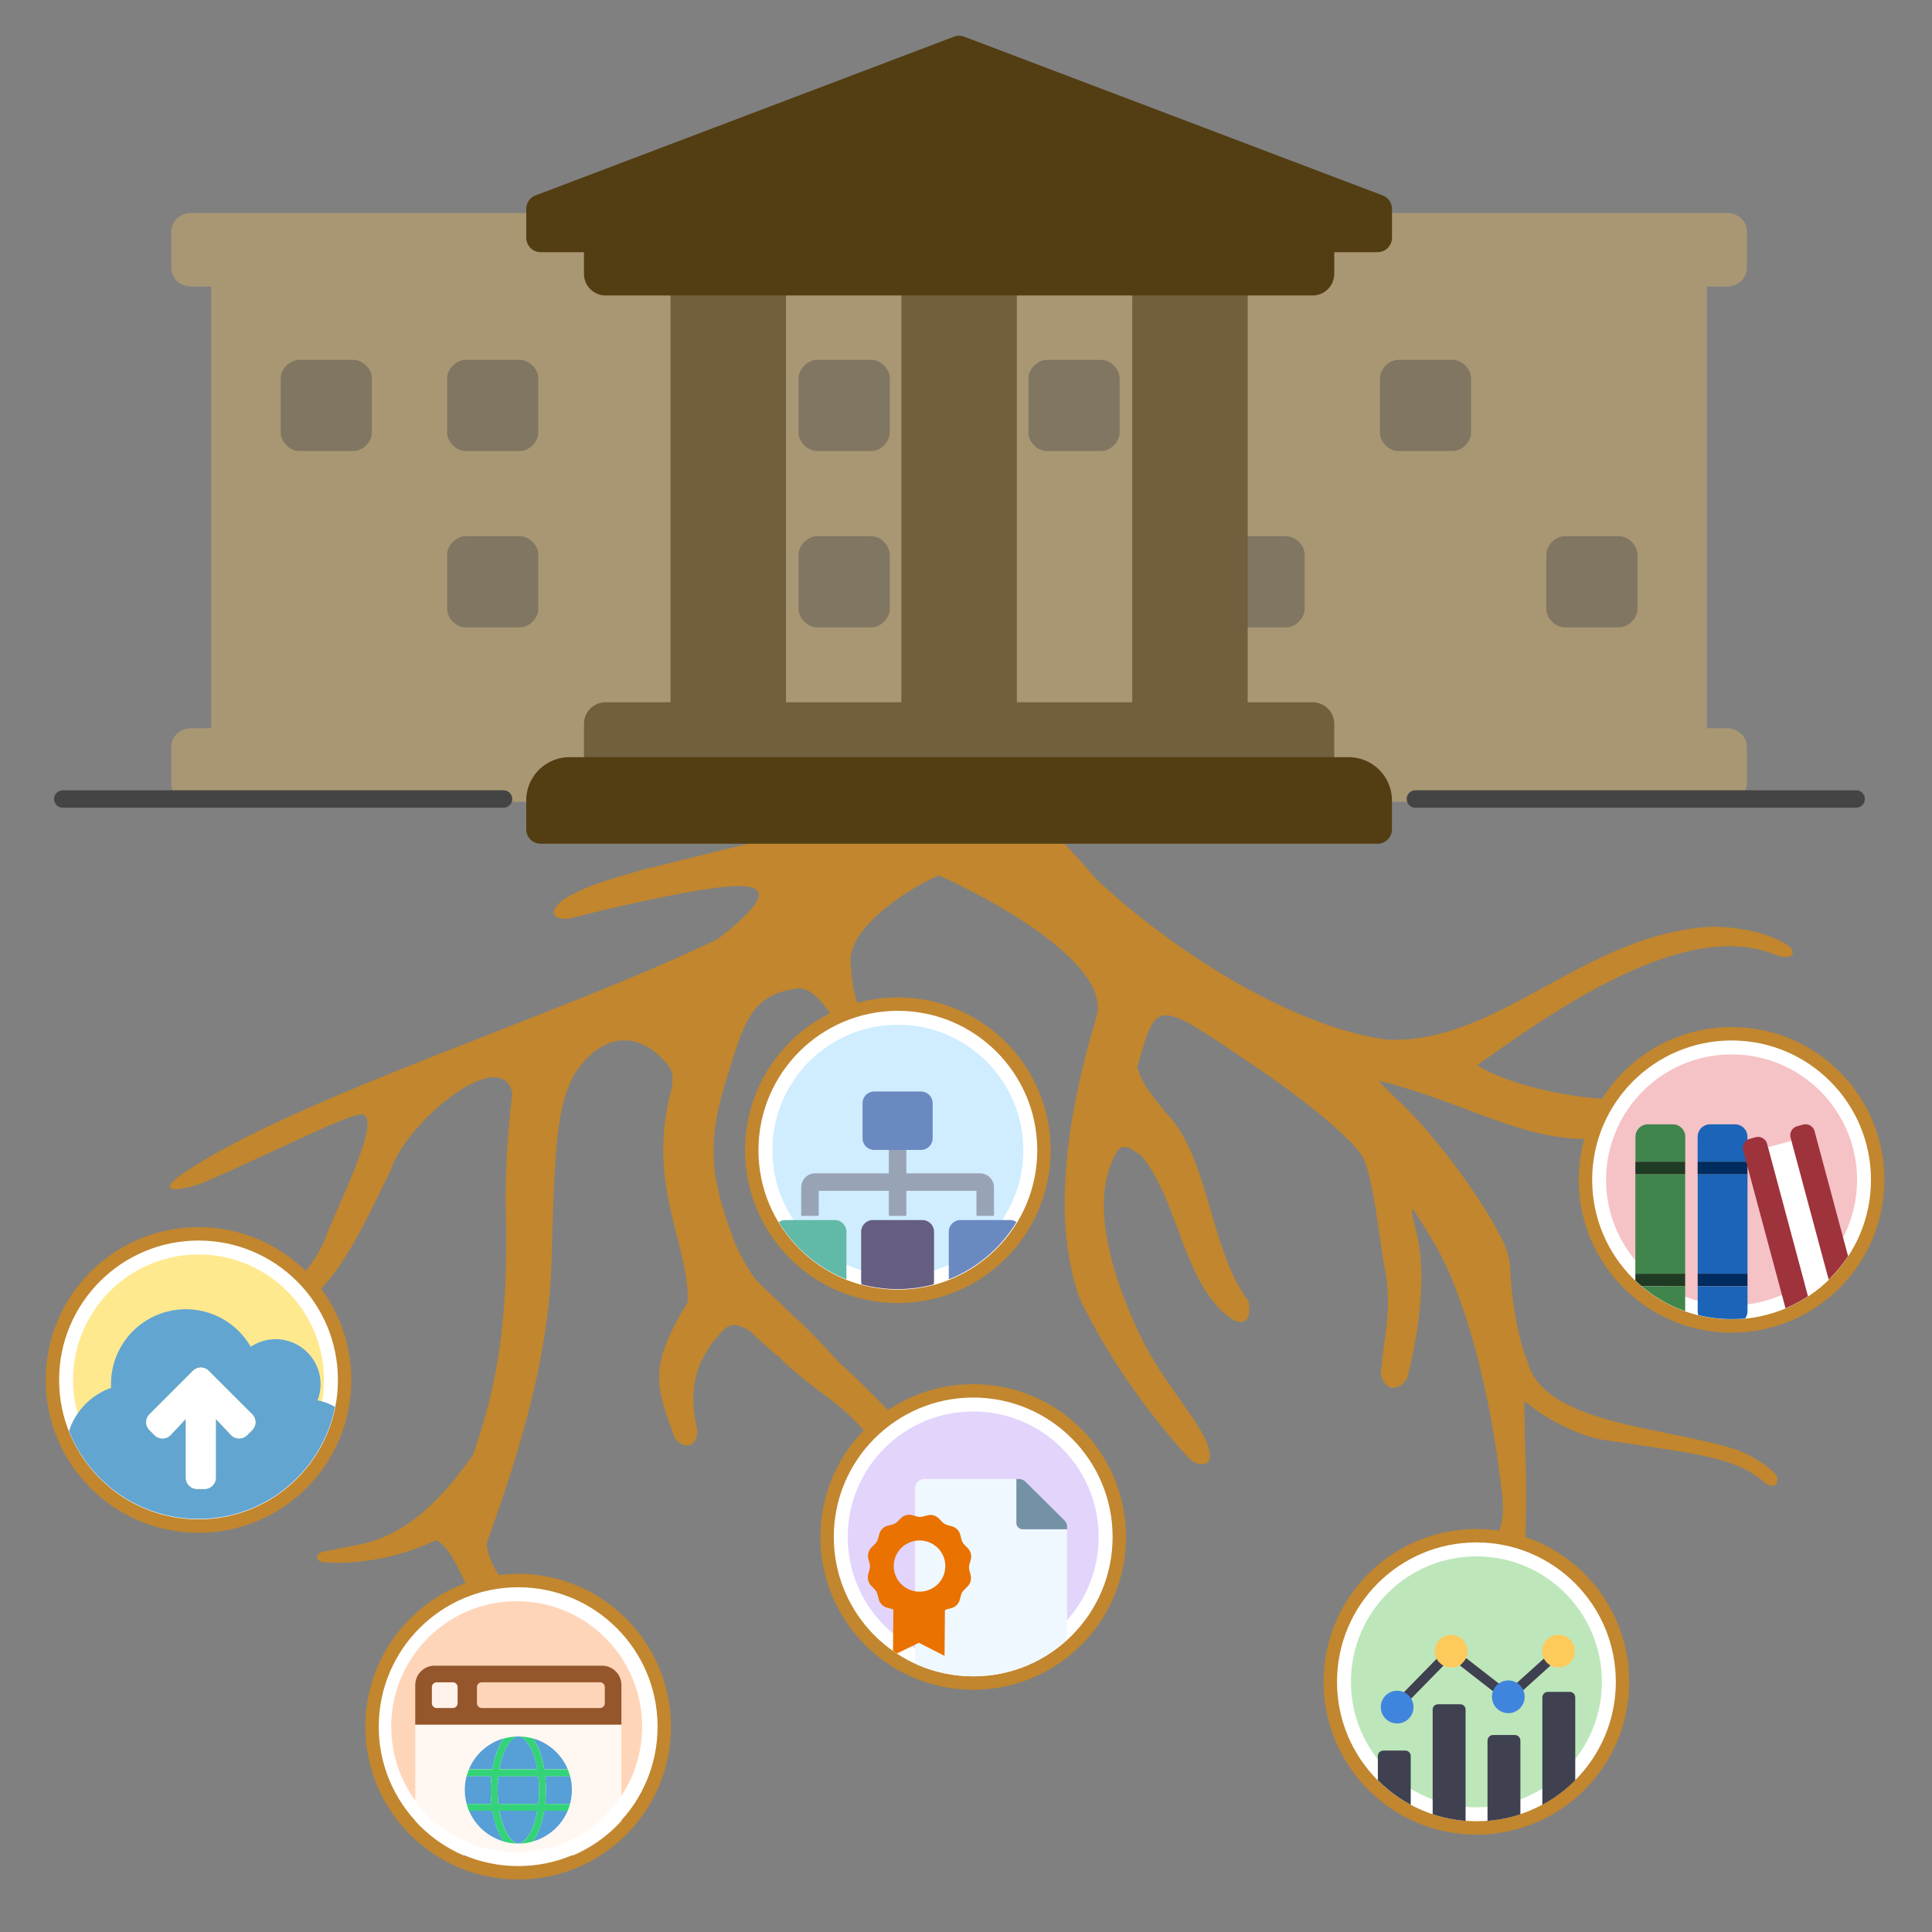 <?xml version="1.0" encoding="UTF-8"?>
<svg width="500" height="500" version="1.1" viewBox="0 0 132.29 132.29" xmlns="http://www.w3.org/2000/svg"><rect x="0" y="0" width="132.29" height="132.29" fill="#808080" stroke="none"/><defs><clipPath id="clipPath2292-9"><ellipse cx="17.867" cy="92.331" rx="5.817" ry="5.819" fill="#a1ff8f" fill-opacity=".591" style="paint-order:normal"/></clipPath><clipPath id="clipPath2639-4"><ellipse cx="70.063" cy="105.03" rx="9.294" ry="9.297" fill="#a1ff8f" fill-opacity=".591" style="paint-order:normal"/></clipPath><clipPath id="clipPath2675-6"><ellipse cx="320" cy="160.48" rx="380.55" ry="380.7" fill="#a1ff8f" fill-opacity=".591" style="paint-order:normal"/></clipPath><clipPath id="clipPath2740-7"><ellipse cx="39.695" cy="115.41" rx="8.042" ry="8.045" fill="#a1ff8f" fill-opacity=".591" style="paint-order:normal"/></clipPath><clipPath id="clipPath1207-4"><ellipse cx="116.56" cy="130.69" rx="10.134" ry="10.138" fill="#a1ff8f" fill-opacity=".591" style="paint-order:normal"/></clipPath><clipPath id="clipPath1291-1"><ellipse cx="145.48" cy="97.354" rx="9.294" ry="9.297" fill="#a1ff8f" fill-opacity=".591" style="paint-order:normal"/></clipPath></defs><g transform="translate(15.346 -148.04)"><g><path d="m41.374 204.05c-1.659 1.088-3.658 1.34-5.533 1.779-2.463 0.576-4.835 1.203-7.174 1.758-2.083 0.624-3.978 1.087-5.494 2.092-1.202 0.97-0.39 1.431 0.556 1.231 1.921-0.476 4.18-1.021 6.134-1.41 5.564-1.108 9.752-1.697 3.97 2.822-10.685 5.178-28.626 10.739-36.47 15.946-2.597 1.742 0.088 1.261 1.529 0.617 4.264-1.854 9.569-4.537 10.474-4.537 1.701 8e-5 -1.883 6.767-2.47 8.574-1.103 2.577-3.14 4.054-5.019 4.963-0.605 0.275-0.415 1.246-0.201 1.246 0.686 0 2.663-1.018 3.823-1.969 2.113-1.291 3.507-4.044 5.886-8.941 1.018-3.301 7.552-8.72 8.352-5.354-0.125 0.965-0.537 4.667-0.446 8.169 0.238 9.164-1.122 13.194-2.236 16.618-2.014 2.789-4.333 5.478-7.914 6.173-0.928 0.18-1.958 0.382-2.29 0.448-0.707 0.141-0.621 0.751 0.106 0.751 2.576 0.133 5.218-0.41 7.564-1.533 0.872 0.433 1.538 1.956 2.133 3.228 0.57 1.092 1.303 1.99 2.188 3.041 0.7 0.921 1.182 1.963 2.706 2.581-0.319-0.807-0.745-1.25-0.781-2.31-0.088-2.575-2.638-4.015-2.787-6.331 2.731-7.497 4.294-13.572 4.441-19.337 0.213-8.585 0.457-10.618 1.528-12.717 1.674-2.636 4.201-3.345 6.397-0.739 0.536 0.633 0.362 1.39 0.212 1.986-1.618 6.435 1.31 10.37 1.188 14.308-2.769 4.514-2.152 5.779-0.891 9.311 0.643 0.838 1.534 0.613 1.541-0.503-0.767-3.617 0.345-4.88 0.991-5.997 1.041-1.147 1.212-1.664 2.598-0.846 1.014 0.926 1.774 1.661 1.93 1.708 0.538 0.606 2.49-1.08 1.517-2.14 0-0.325-2.619-2.55-3.107-3.19-0.488-0.64-1.141-1.839-1.451-2.666-1.661-4.434-1.852-6.845-0.277-11.569 1.099-3.713 1.785-5.2 4.661-5.588 1.201-0.104 2.351 1.703 3.232 3.456 4.315 7.263 4.103 3.896 1.43-1.123-0.911-1.702-0.922-3.03-1.024-4.015-0.267-2.557 4.286-5.336 6.051-6.061 4.985 2.292 11.683 6.352 10.796 9.662-2.475 8.176-2.854 14.795-1.113 19.42 1.906 3.849 4.211 7.249 7.479 10.884 0.532 0.494 1.268 0.414 1.36 0.047 0.369-1.55-2.646-4.474-4.454-7.928-1.45-2.861-3.789-8.533-2.299-12.28 0.6-1.51 0.86-1.5 2.108-0.591 2.617 3.175 2.856 8.993 6.28 11.228 1.452 0.651 1.048-1.26 1.048-1.26-2.755-3.744-2.685-9.973-5.686-12.951-1.333-1.683-1.588-2.03-1.944-3.087 1.382-4.805 1.167-4.742 8.339 0.123 3.333 2.241 6.447 4.874 7.085 5.991 0.794 1.391 1.229 6.394 1.593 7.972 0.401 2.643-0.053 3.844-0.344 6.879 0.314 1.427 1.446 1.07 1.822 0.298 0.288-1.13 1.535-6.132 0.663-9.789-0.191-0.758-0.399-1.7-0.338-1.76 0.061-0.061 0.759 1.065 1.427 2.17 2.145 3.55 3.93 10.09 4.744 17.389 0.264 2.37-0.406 3.614-2.836 5.261-1.02 0.692-2.282 1.688-2.804 2.215-0.78 1.002-0.842 1.639-1.177 2.668-0.059 0.533-0.045 0.927 0.069 0.935 0.294 0.031 0.341-0.259 0.392-0.448 0.46-1.656 1.467-2.901 3.463-4.281 1.034-0.715 2.032-1.482 2.217-1.705 0.804-0.969 0.973-0.471 1.123 3.298 0.143 3.609 0.701 6.365 1.512 7.471 0.232 0.317 0.252 0.292 0.106-0.13-0.099-0.286-0.344-1.444-0.545-2.574-0.301-1.69-0.314-2.819-0.071-6.367 0.162-2.372 0.233-6.213 0.158-8.536-0.075-2.323-0.107-4.223-0.07-4.223 1.57 1.32 3.953 2.525 5.792 2.712 6.463 0.951 8.717 1.184 10.695 2.903 0.323 0.31 0.965 0.255 0.797-0.404-0.122-0.479-1.807-1.587-2.966-1.948-5.001-1.555-13.178-1.691-14.156-6.122-0.429-0.831-1.099-3.869-1.144-6.302-0.128-1.085-0.428-1.712-0.789-2.35-1.478-2.822-4.509-6.834-6.801-9.002-0.783-0.741-1.424-1.384-1.424-1.429 6.518 1.598 10.472 4.669 16.132 3.865 2.966-0.444 4.639-0.333 6.078 0.4 0.506 0.258 0.919 0.366 0.919 0.241s-0.614-0.548-1.364-0.941c-1.23-0.643-1.384-2.341-3.726-2.33-3.768 0.329-9.119-0.876-11.282-2.297 5.336-3.81 14.199-10.036 20.334-7.59 1.157 0.482 1.598-0.086 1.004-0.552-1.001-0.785-3.173-1.339-5.253-1.339-8.734 0.415-14.662 8.121-22.321 7.729-6.901-0.992-15.006-6.44-19.843-10.975-5.11-5.97-6.759-6.303-10.693-6.384-4.16-0.159-4.725-1.387-7.661 2.182zm0.624 40.192c1.083 0.896 1.97 1.83 1.97 2.075 0 0.245-0.288 0.844-0.64 1.329-1.717 2.367-2.214 3.458-2.181 4.781 0.032 1.299 0.032 1.299 0.204 0.13 0.227-1.54 0.466-1.922 2.36-3.768 1.599-1.559 1.599-1.559 3.021-7e-3 2.14 2.336 3.353 4.74 3.838 7.609 0.193 0.617 0.194 0.793 0.375 1.169 0.1 0.208 0.402 0.101 0.394-0.193-0.052-0.648-0.17-0.522-0.195-1.823-0.296-2.894-1.544-5.824-3.705-8.7-1.238-1.648-4.687-4.979-5.261-5.436-0.249-0.279-1.806-1.987-2.806-2.917-1.262-1.174-1.999-1.246-2.136-1.129-0.483 0.416-0.897 1.573 0.597 3.402 0.905 1.108 3.74 3.125 4.166 3.478z" fill="#c1862e" stroke-width=".253"/><circle cx="2.747" cy="241.91" r="0" fill="#fff" stroke="#666" stroke-dashoffset="1.693" stroke-linecap="round" stroke-linejoin="round" stroke-width=".891" style="paint-order:normal"/><ellipse cx="-1.753" cy="242.53" rx="10.005" ry="10.005" fill="#fff" stroke="#c1862e" stroke-dashoffset="1.693" stroke-linecap="round" stroke-linejoin="round" stroke-width=".918" style="paint-order:normal"/><ellipse cx="-1.753" cy="242.53" rx="8.592" ry="8.592" fill="#ffe98f" style="paint-order:normal"/></g><g transform="matrix(1.639 0 0 1.639 -31.042 91.177)" clip-path="url(#clipPath2292-9)" stroke-width=".019"><path d="m22.844 93.195a1.879 1.879 0 0 0-1.751-2.553 1.867 1.867 0 0 0-1.042 0.317 3.127 3.127 0 0 0-5.838 1.56c0 0.053 0.002 0.106 0.004 0.158a2.814 2.814 0 0 0 0.934 5.471h7.193a2.502 2.502 0 0 0 0.5-4.953zm-2.734 1.245-0.211 0.211a0.471 0.471 0 0 1-0.674-0.01l-0.633-0.674v2.461a0.468 0.468 0 0 1-0.469 0.469h-0.313a0.468 0.468 0 0 1-0.469-0.469v-2.461l-0.633 0.674a0.469 0.469 0 0 1-0.674 0.01l-0.211-0.211a0.467 0.467 0 0 1 0-0.663l1.812-1.812a0.467 0.467 0 0 1 0.663 0l1.812 1.812a0.469 0.469 0 0 1 0.002 0.663z" fill="#62a5d1"/><path d="m20.11 94.44-0.211 0.211a0.471 0.471 0 0 1-0.674-0.01l-0.633-0.674v2.461a0.468 0.468 0 0 1-0.469 0.469h-0.313a0.468 0.468 0 0 1-0.469-0.469v-2.461l-0.633 0.674a0.469 0.469 0 0 1-0.674 0.01l-0.211-0.211a0.467 0.467 0 0 1 0-0.663l1.812-1.812a0.467 0.467 0 0 1 0.663 0l1.812 1.812a0.469 0.469 0 0 1 0.002 0.663z" fill="#fff"/></g><g><ellipse cx="20.134" cy="266.27" rx="10.005" ry="10.005" fill="#fff" stroke="#c1862e" stroke-dashoffset="1.693" stroke-linecap="round" stroke-linejoin="round" stroke-width=".918" style="paint-order:normal"/><ellipse cx="20.032" cy="266.27" rx="8.592" ry="8.592" fill="#ffd5b9" style="paint-order:normal"/><ellipse cx="51.292" cy="253.28" rx="10.005" ry="10.005" fill="#fff" stroke="#c1862e" stroke-dashoffset="1.693" stroke-linecap="round" stroke-linejoin="round" stroke-width=".918" style="paint-order:normal"/><ellipse cx="51.292" cy="253.28" rx="8.592" ry="8.592" fill="#e2d4fb" style="paint-order:normal"/></g><g transform="matrix(1.026 0 0 1.026 -20.593 145.52)" clip-path="url(#clipPath2639-4)"><path d="m72.946 101.16h-6.127a0.632 0.627 0 0 0-0.634 0.626v12.162a0.632 0.627 0 0 0 0.631 0.629h8.877a0.632 0.627 0 0 0 0.634-0.626v-9.437h-2.958a0.423 0.419 0 0 1-0.423-0.419z" fill="#f0f8ff" stroke-width=".026"/><path d="m65.771 103.55a0.778 0.772 0.482 0 0-0.531 0.227c-0.404 0.402-0.34 0.363-0.884 0.505a0.794 0.788 0.482 0 0-0.561 0.558c-0.151 0.552-0.112 0.483-0.515 0.884a0.811 0.805 0.482 0 0-0.211 0.767c0.142 0.554 0.142 0.476-0.009 1.025a0.81 0.804 0.482 0 0 0.198 0.77c0.396 0.407 0.358 0.339 0.5 0.892a0.794 0.788 0.482 0 0 0.552 0.567c0.384 0.107 0.309 0.082 0.425 0.137l-0.026 3.052 1.728-0.84 1.714 0.869 0.026-3.052c0.116-0.052 0.041-0.029 0.427-0.13a0.794 0.788 0.482 0 0 0.561-0.557c0.152-0.552 0.112-0.483 0.515-0.884a0.81 0.804 0.482 0 0 0.21-0.766c-0.141-0.552-0.142-0.475 0.009-1.025a0.811 0.804 0.482 0 0-0.197-0.77c-0.396-0.407-0.358-0.339-0.5-0.893a0.795 0.789 0.482 0 0-0.552-0.565c-0.544-0.152-0.479-0.113-0.875-0.52a0.778 0.772 0.482 0 0-0.759-0.214c-0.548 0.143-0.471 0.144-1.016-9e-3a0.778 0.772 0.482 0 0-0.231-0.028zm0.653 1.715a1.721 1.708 0.482 0 1 1.779 1.722 1.721 1.708 0.482 0 1-1.736 1.693 1.721 1.708 0.482 0 1-0.043-3.415z" fill="#e97200" stroke-width=".026"/></g><g><ellipse cx="85.749" cy="263.2" rx="10.005" ry="10.005" fill="#fff" stroke="#c1862e" stroke-dashoffset="1.693" stroke-linecap="round" stroke-linejoin="round" stroke-width=".918" style="paint-order:normal"/><ellipse cx="85.749" cy="263.2" rx="8.592" ry="8.592" fill="#bde7ba" style="paint-order:normal"/><ellipse cx="46.133" cy="226.8" rx="10.005" ry="10.005" fill="#fff" stroke="#c1862e" stroke-dashoffset="1.693" stroke-linecap="round" stroke-linejoin="round" stroke-width=".918" style="paint-order:normal"/><ellipse cx="46.133" cy="226.8" rx="8.592" ry="8.592" fill="#cfedff" style="paint-order:normal"/><ellipse cx="103.22" cy="228.83" rx="10.005" ry="10.005" fill="#fff" stroke="#c1862e" stroke-dashoffset="1.693" stroke-linecap="round" stroke-linejoin="round" stroke-width=".918" style="paint-order:normal"/><ellipse cx="103.22" cy="228.83" rx="8.592" ry="8.592" fill="#f5c2c6" style="paint-order:normal"/><path d="m57.719 252.59v0.164h-3.035a0.434 0.43 0 0 1-0.434-0.43v-3.011h0.165a0.65 0.645 0 0 1 0.461 0.188l2.653 2.635a0.648 0.643 0 0 1 0.19 0.454z" fill="#7492a6" stroke-width=".026"/></g><g transform="matrix(.025 0 0 .025 38.115 222.78)" clip-path="url(#clipPath2675-6)" stroke-width=".975"><path d="m104 340.56h-48v-78.148c0.022-21.204 17.206-38.388 38.41-38.41h201.59v-64h48v64h201.59c21.202 0.028 38.382 17.208 38.41 38.41v78.148h-48v-68.558h-192v68.558h-48v-68.558h-192z" fill="#98a4b6"/><path d="m147.82 352h-135.63c-17.673 0-32 14.327-32 32v135.63c0 17.673 14.327 32 32 32h135.63c17.673 0 32-14.327 32-32v-135.63c0-17.673-14.327-32-32-32z" fill="#61baa7"/><path d="m384 0h-128a32 32 0 0 0-32 32v96a32 32 0 0 0 32 32h128a32 32 0 0 0 32-32v-96a32 32 0 0 0-32-32z" fill="#6a89c1"/><path d="m627.82 352h-135.63c-17.673 0-32 14.327-32 32v135.63c0 17.673 14.327 32 32 32h135.63c17.673 0 32-14.327 32-32v-135.63c0-17.673-14.327-32-32-32z" fill="#6a89c1"/><path d="m387.82 352h-135.63c-17.673 0-32 14.327-32 32v135.63c0 17.673 14.327 32 32 32h135.63c17.673 0 32-14.327 32-32v-135.63c0-17.673-14.327-32-32-32z" fill="#655e81"/></g><g transform="matrix(1.186 0 0 1.186 -26.932 129.44)" clip-path="url(#clipPath2740-7)"><g stroke-width=".023"><path d="m34.981 114.3h0.93c0.154 0 0.279-0.125 0.279-0.279v-0.93c3e-6 -0.154-0.125-0.279-0.279-0.279h-0.93c-0.154 0-0.279 0.125-0.279 0.279v0.93c-2e-6 0.154 0.125 0.279 0.279 0.279z" fill="#fff2ea"/><path d="m33.744 115.26v6.423c1e-6 0.616 0.5 1.116 1.116 1.116h9.671c0.616 0 1.116-0.5 1.116-1.116v-6.423z" fill="#fff" opacity=".8"/><path d="m44.53 111.85h-9.671c-0.616 0-1.116 0.5-1.116 1.116v2.289h11.902v-2.289c-1e-6 -0.616-0.5-1.116-1.116-1.116zm-8.34 2.167c2e-6 0.154-0.125 0.279-0.279 0.279h-0.93c-0.154 0-0.279-0.125-0.279-0.279v-0.93c-2e-6 -0.154 0.125-0.279 0.279-0.279h0.93c0.154 0 0.279 0.125 0.279 0.279zm8.497 0c2e-6 0.154-0.125 0.279-0.279 0.279h-6.823c-0.154 0-0.279-0.125-0.279-0.279v-0.93c-2e-6 -0.154 0.125-0.279 0.279-0.279h6.823c0.154 0 0.279 0.125 0.279 0.279z" fill="#95562c"/></g><path d="m40.847 119.82h-2.304a7.212 7.212 0 0 1 0-1.595h2.304a7.099 7.099 0 0 1 0.044 0.798 7.099 7.099 0 0 1-0.044 0.798zm-2.246-1.994h2.188c-0.005-0.029-0.01-0.058-0.016-0.086-0.075-0.384-0.18-0.727-0.313-1.019-0.123-0.268-0.267-0.483-0.415-0.621-0.121-0.112-0.238-0.168-0.35-0.168s-0.229 0.056-0.349 0.168c-0.15 0.138-0.293 0.353-0.415 0.621-0.133 0.292-0.239 0.635-0.313 1.019-0.007 0.029-0.011 0.057-0.017 0.086zm-0.501 1.196a7.576 7.576 0 0 1 0.042-0.798h-1.433a3.108 3.108 0 0 0 0 1.595h1.433a7.576 7.576 0 0 1-0.042-0.798zm4.582-0.798h-1.433a7.576 7.576 0 0 1 0.042 0.798 7.576 7.576 0 0 1-0.042 0.798h1.433a3.108 3.108 0 0 0 0-1.595zm-0.136-0.399a3.099 3.099 0 0 0-2.008-1.778c0.301 0.411 0.534 1.036 0.657 1.778zm-2.008 4.171a3.099 3.099 0 0 0 2.008-1.778h-1.351c-0.123 0.742-0.357 1.367-0.657 1.778zm0.252-1.778h-2.188c0.005 0.029 0.01 0.058 0.016 0.086 0.075 0.384 0.18 0.727 0.313 1.019 0.123 0.268 0.266 0.483 0.415 0.621 0.121 0.112 0.238 0.168 0.35 0.168s0.229-0.056 0.35-0.168c0.15-0.138 0.293-0.353 0.415-0.621 0.133-0.292 0.239-0.635 0.313-1.019 6e-3 -0.029 0.011-0.057 0.016-0.086zm-1.936-4.171a3.099 3.099 0 0 0-2.008 1.778h1.351c0.123-0.742 0.357-1.367 0.657-1.778zm-2.008 4.171a3.099 3.099 0 0 0 2.008 1.778c-0.301-0.411-0.534-1.036-0.657-1.778z" fill="#569fd7" stroke-width=".012"/><path d="m41.29 119.03a7.576 7.576 0 0 0-0.042-0.798h1.433a3.078 3.078 0 0 0-0.136-0.399h-1.351c-0.123-0.742-0.357-1.367-0.657-1.778a3.094 3.094 0 0 0-0.842-0.116c0.111 0 0.229 0.056 0.35 0.168 0.15 0.138 0.293 0.353 0.415 0.621 0.133 0.292 0.239 0.635 0.313 1.019 0.005 0.029 0.011 0.057 0.016 0.086h-2.188c0.005-0.029 0.01-0.058 0.016-0.086 0.075-0.384 0.18-0.727 0.313-1.019 0.123-0.268 0.267-0.483 0.416-0.621 0.12-0.112 0.238-0.168 0.349-0.168a3.094 3.094 0 0 0-0.842 0.116c-0.301 0.411-0.534 1.036-0.657 1.778h-1.351a3.078 3.078 0 0 0-0.136 0.399h1.433a7.662 7.662 0 0 0 0 1.595h-1.433a3.078 3.078 0 0 0 0.136 0.399h1.351c0.123 0.742 0.357 1.367 0.657 1.778a3.094 3.094 0 0 0 0.842 0.116c-0.111 0-0.229-0.056-0.35-0.168-0.15-0.138-0.293-0.353-0.415-0.621-0.133-0.292-0.239-0.635-0.313-1.019-0.005-0.029-0.011-0.057-0.016-0.086h2.188c-0.005 0.029-0.01 0.058-0.016 0.086-0.075 0.384-0.18 0.727-0.313 1.019-0.123 0.268-0.266 0.483-0.415 0.621-0.121 0.112-0.238 0.168-0.35 0.168a3.094 3.094 0 0 0 0.842-0.116c0.301-0.411 0.534-1.036 0.657-1.778h1.351a3.078 3.078 0 0 0 0.136-0.399h-1.433a7.576 7.576 0 0 0 0.042-0.798zm-0.443 0.798h-2.304a7.212 7.212 0 0 1 0-1.595h2.304a7.099 7.099 0 0 1 0.044 0.798 7.099 7.099 0 0 1-0.044 0.798z" fill="#34d379" stroke-width=".012"/></g><g transform="matrix(.941 0 0 .941 -23.923 140.23)" clip-path="url(#clipPath1207-4)" stroke-width="1.063"><g fill="#3f4050"><path d="m119.35 134.55h-1.596c-0.22 0-0.399 0.188-0.399 0.419v5.863c0 0.232 0.179 0.419 0.399 0.419h1.596c0.22 0 0.399-0.188 0.399-0.419v-5.863c0-0.232-0.179-0.419-0.399-0.419z"/><path d="m123.34 131.41h-1.596c-0.22 0-0.399 0.184-0.399 0.41v9.021c0 0.227 0.179 0.41 0.399 0.41h1.596c0.22 0 0.399-0.184 0.399-0.41v-9.021c0-0.227-0.179-0.41-0.399-0.41z"/><path d="m115.36 132.31h-1.596c-0.22 0-0.399 0.167-0.399 0.373v8.193c0 0.206 0.179 0.373 0.399 0.373h1.596c0.22 0 0.399-0.167 0.399-0.373v-8.193c0-0.206-0.179-0.373-0.399-0.373z"/><path d="m111.37 135.68h-1.596c-0.22 0-0.399 0.179-0.399 0.399v4.779c0 0.22 0.179 0.399 0.399 0.399h1.596c0.22 0 0.399-0.179 0.399-0.399v-4.779c0-0.22-0.179-0.399-0.399-0.399z"/></g><g transform="translate(0 .529)" stroke-width="1.063"><g fill="none" stroke="#3f4050" stroke-width=".703"><path d="m111.33 131.35 2.718-2.776"/><path d="m115.57 128.69 2.518 1.959"/><path d="m119.56 130.64 2.176-1.962"/></g><g><circle cx="110.78" cy="131.99" r="1.191" fill="#4085dd" style="paint-order:stroke markers fill"/><circle cx="114.71" cy="127.92" r="1.191" fill="#ffca5c" style="paint-order:stroke markers fill"/><circle cx="118.87" cy="131.24" r="1.191" fill="#4085dd" style="paint-order:stroke markers fill"/><circle cx="122.52" cy="127.92" r="1.191" fill="#ffca5c" style="paint-order:stroke markers fill"/></g></g></g><g transform="matrix(1.026 0 0 1.026 -46.043 128.94)" clip-path="url(#clipPath1291-1)" stroke-width=".025"><g fill="#40854b"><path d="m141.56 93.651h-1.662a0.831 0.831 0 0 0-0.831 0.831v1.662h3.324v-1.662a0.831 0.831 0 0 0-0.831-0.831z"/><path d="m139.06 103.62h3.324v-6.648h-3.324z"/><path d="m139.06 106.12a0.831 0.831 0 0 0 0.831 0.831h1.662a0.831 0.831 0 0 0 0.831-0.831v-1.662h-3.324z"/></g><path d="m152.4 105.65-2.922-10.894-1.565 0.419 2.918 10.876c3e-3 0.01 5e-3 0.021 8e-3 0.031l1.566-0.419c-1e-3 -4e-3 -2e-3 -8e-3 -3e-3 -0.012z" fill="#fff"/><g fill="#1b64b7"><path d="m143.22 106.12a0.831 0.831 0 0 0 0.831 0.831h1.662a0.831 0.831 0 0 0 0.831-0.831v-1.662h-3.324z"/><path d="m145.71 93.651h-1.662c-0.459 1e-6 -0.831 0.372-0.831 0.831v1.662l3.324 2.6e-4 -1e-3 -1.471v-0.191c0-0.459-0.371-0.83-0.83-0.831z"/><path d="m143.22 103.62h3.324v-6.648h-3.324z"/></g><path d="m139.06 104.45h3.324v-0.831h-3.324z" fill="#203b24"/><path d="m139.06 96.975h3.324v-0.831h-3.324z" fill="#203b24"/><path d="m154 105.22-2.981-11.111a0.62 0.62 0 0 0-0.758-0.441h-2e-3l-0.4 0.11a0.623 0.623 0 0 0-0.439 0.762l2.981 11.111a0.62 0.62 0 0 0 0.758 0.441h2e-3l0.399-0.11a0.623 0.623 0 0 0 0.439-0.762z" fill="#9e333c"/><path d="m143.22 104.45h3.324v-0.831h-3.324z" fill="#002b5e"/><path d="m146.54 96.144h-3.324v0.831h3.324v-0.52z" fill="#002b5e"/><path d="m147.85 94.951c-0.087-0.331-0.427-0.529-0.758-0.441h-2e-3l-0.4 0.11c-0.331 0.09-0.528 0.431-0.439 0.762 0.975 3.632 1.988 7.411 2.981 11.111 0.087 0.331 0.427 0.529 0.758 0.441h2e-3l0.399-0.11c0.331-0.09 0.527-0.43 0.439-0.762z" fill="#9e333c"/></g><g><path d="m102.9 167.66c0.756 0 1.368-0.564 1.368-1.26v-2.52c0-0.696-0.613-1.26-1.368-1.26h-105.15c-0.756 0-1.368 0.564-1.368 1.26v2.52c0 0.696 0.613 1.26 1.368 1.26h1.368v30.244h-1.368c-0.756 0-1.368 0.564-1.368 1.26v2.52c0 0.696 0.613 1.26 1.368 1.26h105.15c0.756 0 1.368-0.564 1.368-1.26v-2.52c0-0.696-0.613-1.26-1.368-1.26h-1.368v-30.244z" fill="#a99774" stroke-width=".168"/><path d="m73.986 189.75v-3.744c0-0.624-0.624-1.248-1.248-1.248h-3.744c-0.624 0-1.248 0.624-1.248 1.248v3.744c0 0.624 0.624 1.248 1.248 1.248h3.744c0.624 0 1.248-0.624 1.248-1.248zm6.403-10.827h3.744c0.624 0 1.248-0.624 1.248-1.248v-3.744c0-0.624-0.624-1.248-1.248-1.248h-3.744c-0.624 0-1.248 0.624-1.248 1.248v3.744c0 0.624 0.624 1.248 1.248 1.248zm15.139 5.835h-3.744c-0.624 0-1.248 0.624-1.248 1.248v3.744c0 0.624 0.624 1.248 1.248 1.248h3.744c0.624 0 1.248-0.624 1.248-1.248v-3.744c0-0.624-0.624-1.248-1.248-1.248zm-54.943 6.24h3.744c0.624 0 1.248-0.624 1.248-1.248v-3.744c0-0.624-0.624-1.248-1.248-1.248h-3.744c-0.624 0-1.248 0.624-1.248 1.248v3.744c0 0.624 0.624 1.248 1.248 1.248zm0-12.075h3.744c0.624 0 1.248-0.624 1.248-1.248v-3.744c0-0.624-0.624-1.248-1.248-1.248h-3.744c-0.624 0-1.248 0.624-1.248 1.248v3.744c0 0.624 0.624 1.248 1.248 1.248zm19.483-6.24h-3.744c-0.624 0-1.248 0.624-1.248 1.248v3.744c0 0.624 0.624 1.248 1.248 1.248h3.744c0.624 0 1.248-0.624 1.248-1.248v-3.744c0-0.624-0.624-1.248-1.248-1.248zm-54.943 6.24h3.744c0.624 0 1.248-0.624 1.248-1.248v-3.744c0-0.624-0.624-1.248-1.248-1.248h-3.744c-0.624 0-1.248 0.624-1.248 1.248v3.744c0 0.624 0.624 1.248 1.248 1.248zm11.395 12.075h3.744c0.624 0 1.248-0.624 1.248-1.248v-3.744c0-0.624-0.624-1.248-1.248-1.248h-3.744c-0.624 0-1.248 0.624-1.248 1.248v3.744c0 0.624 0.624 1.248 1.248 1.248zm0-12.075h3.744c0.624 0 1.248-0.624 1.248-1.248v-3.744c0-0.624-0.624-1.248-1.248-1.248h-3.744c-0.624 0-1.248 0.624-1.248 1.248v3.744c0 0.624 0.624 1.248 1.248 1.248z" fill="#444" opacity=".4" stroke-width=".095"/><path d="m38.471 168.07v28.055h7.904v-28.055h7.904v28.055h7.904v-28.055h7.904v28.055h4.446c0.818 0 1.482 0.663 1.482 1.482v2.47h-51.375v-2.47c0-0.818 0.663-1.482 1.482-1.482h4.446v-28.055z" fill="#715f3d" stroke-width=".12"/><path d="m79.356 161.43-28.651-10.868a0.988 0.988 0 0 0-0.756 0l-28.651 10.868a0.988 0.988 0 0 0-0.61 0.913v1.976a0.988 0.988 0 0 0 0.988 0.988h2.964v1.482a1.482 1.482 0 0 0 1.482 1.482h48.411a1.482 1.482 0 0 0 1.482-1.482v-1.482h2.964a0.988 0.988 0 0 0 0.988-0.988v-1.976a0.988 0.988 0 0 0-0.61-0.913zm-2.354 38.456h-53.351a2.964 2.964 0 0 0-2.964 2.964v1.976a0.988 0.988 0 0 0 0.988 0.988h57.302a0.988 0.988 0 0 0 0.988-0.988v-1.976a2.964 2.964 0 0 0-2.964-2.964z" fill="#533e13" stroke-width=".12"/></g><path d="m-11.046 202.75h30.18" fill="none" stroke="#444" stroke-linecap="round" stroke-width="1.193"/><path d="m81.57 202.75h30.18" fill="none" stroke="#444" stroke-linecap="round" stroke-width="1.193"/></g></svg>
